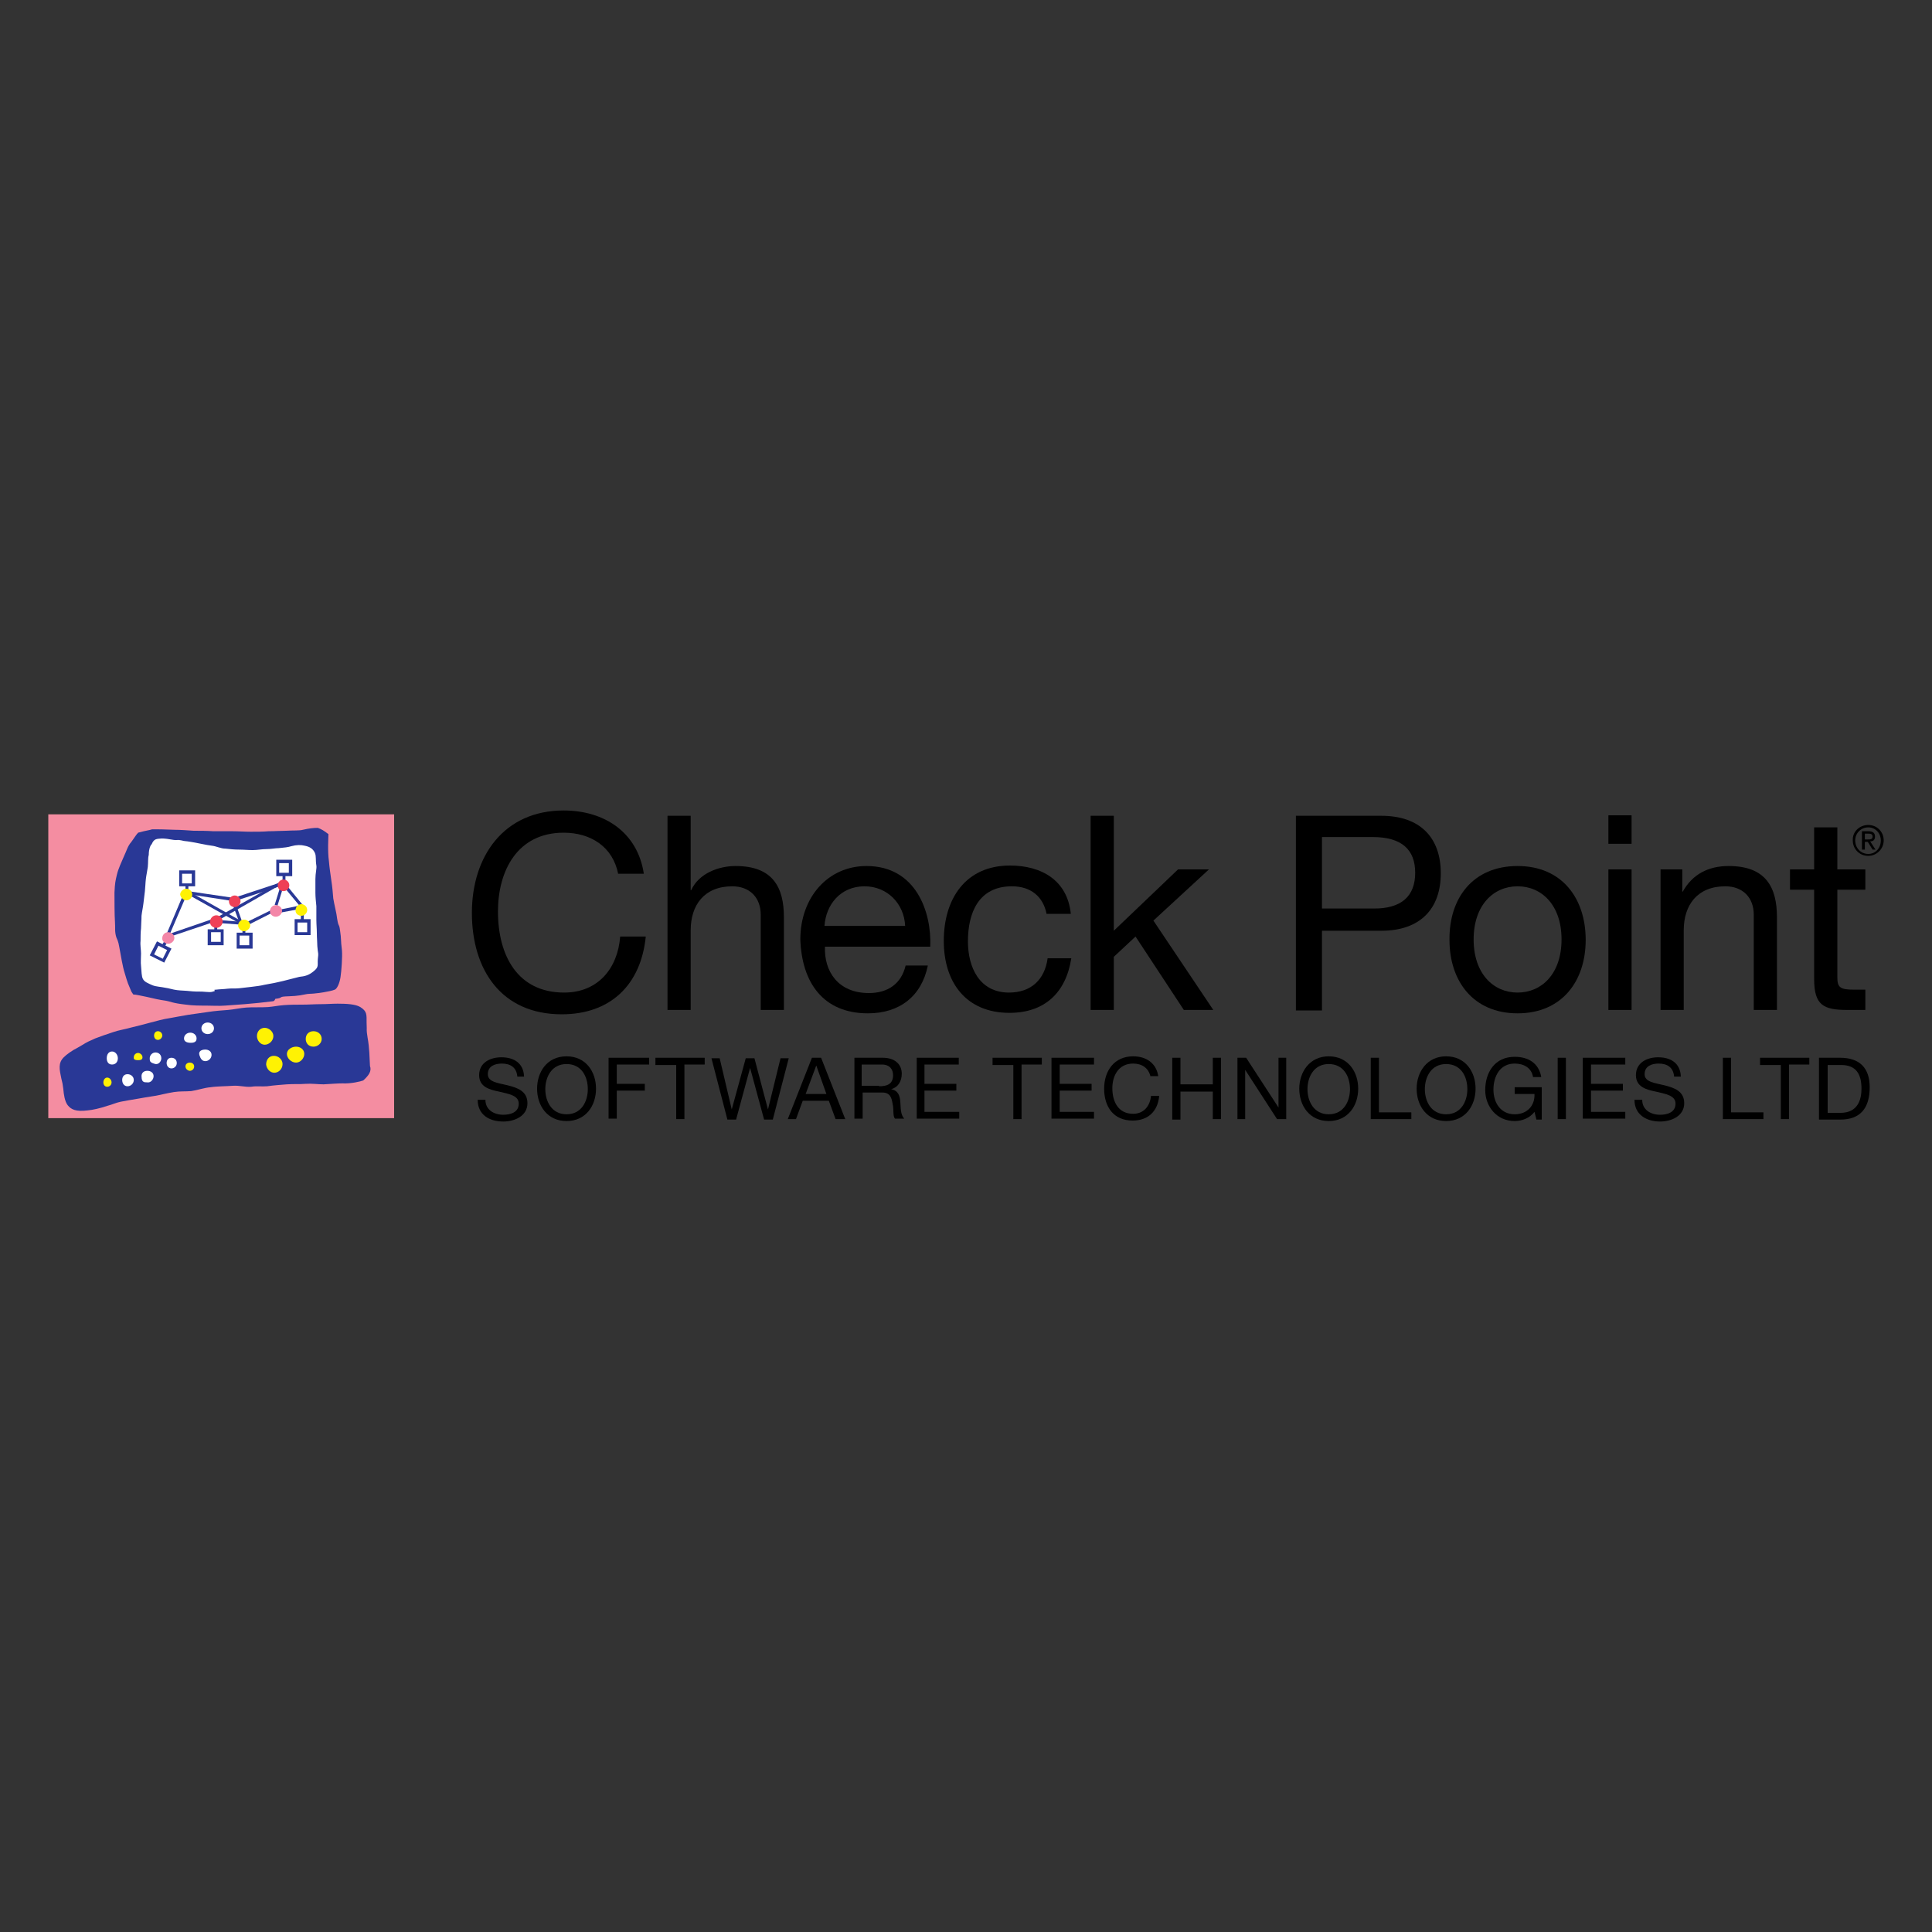 <?xml version="1.0" encoding="utf-8"?>
<!-- Generator: Adobe Illustrator 23.0.2, SVG Export Plug-In . SVG Version: 6.00 Build 0)  -->
<svg version="1.1" id="Layer_1" xmlns="http://www.w3.org/2000/svg" xmlns:xlink="http://www.w3.org/1999/xlink" x="0px" y="0px"
	 viewBox="0 0 400 400" style="enable-background:new 0 0 400 400;" xml:space="preserve">
<rect x="0" y="0" width="400" height="400" fill="#333333" stroke="none"/>
<style type="text/css">
	.st0{fill:#F48DA1;}
	.st1{fill:#293896;}
	.st2{fill:#FFFFFF;}
	.st3{fill:#FFF203;}
	.st4{fill:#EF4056;}
	.st5{fill:#F386A7;}
</style>
<g>
	<rect x="10" y="168.6" class="st0" width="71.6" height="62.9"/>
	<path class="st1" d="M56.5,207.3c-1.5,0.2-4.4,0.5-5.8,0.6c-1.3,0.1-2.6,0.2-4.1,0.3c-1.3,0.1-2.6,0-4,0c-1.3,0-2.7,0-4.1-0.2
		c-2.8-0.3-3.4-0.7-4.1-0.8c-1.5-0.2-2.7-0.5-4-0.8c-1.1-0.2-2.2-0.5-2.8-0.5c-0.1-0.1-0.3-0.5-0.4-0.6c-0.7-1.7-0.7-1.5-1.4-3.9
		c-0.4-1.2-0.8-3.7-1.1-5.3c-0.2-1.3-0.5-1.7-0.6-2c-0.4-1.2-0.2-2-0.3-3.3c-0.1-1.3-0.1-4.6-0.1-6c0.1-2.1,0.2-2.4,0.5-3.7
		c0.3-1.3,1-2.7,1.5-3.9c0.5-1,0.7-2,1.5-2.9c0.8-1.1,1-1.5,1.4-1.9c0,0,0.3-0.1,0.4-0.1c1-0.3,1.9-0.4,2.5-0.6c0.1,0,0.7,0,0.8,0
		c0.2,0,1.7,0,3.9,0.1c1.1,0,2.5,0.1,3.9,0.2c1.3,0,2.7,0,4.1,0.1c1.3,0,2.7,0,4,0c1.2,0,2.5,0.1,3.7,0.1c1.3,0,2.5,0,3.7-0.1
		c1.3,0,2.5-0.1,3.6-0.1c1.6-0.1,2.8,0,3.5-0.2c1.3-0.3,2.2-0.4,3.1-0.4c0.2,0.1,0.3,0.1,0.5,0.2c0.7,0.3,1.7,1.1,1.7,1.1
		c0,0.5-0.2,3.5,0.1,5.6c0.1,1.2,0.3,2.6,0.5,4c0.2,1.3,0.3,2.4,0.4,3.7c0.2,1.3,0.7,3.1,0.8,4.2c0.3,1.9,0.4,0.9,0.6,2.4
		c0.3,2,0.1,1.8,0.4,4.2c0.1,1.3-0.1,4.2-0.3,5.5c-0.2,1.4-0.8,2.5-1.2,2.6c-0.9,0.4-4,0.8-3.4,0.7c-1.5,0.2-1.4,0.1-2.3,0.2
		c-2.4,0.5-2.9,0.4-4.5,0.5c-1.5,0.1-0.4,0.3-2.1,0.5C56.9,207.1,56.7,207.3,56.5,207.3"/>
	<path class="st2" d="M31.4,174.8c0.5-1.2,1-1.1,2.1-1.2c0.6,0,1.4,0.1,2.5,0.3c0.7,0.1,0.7-0.1,1.6,0.1c0.7,0.2,0.8,0.1,1.9,0.3
		c0.8,0.1,3.4,0.7,4.4,0.8c0.9,0.1,1.8,0.6,2.8,0.6c0.9,0.1,1.8,0.2,2.8,0.2c0.9,0,1.9,0.1,2.8,0.1c1,0,1.9-0.2,2.8-0.2
		c1,0,1.9-0.2,2.6-0.2c1.1-0.1,2-0.2,2.6-0.4c1.1-0.3,2-0.3,2.8-0.1c1,0.2,1.7,0.6,2.1,1.5c0.3,0.7,0.1,1.4,0.3,2.6
		c0.1,0.6-0.2,1.6-0.2,2.8c0,0.8,0,1.8,0,2.8c0,0.9,0.1,1.8,0.2,2.8c0,0.9,0,1.9,0,2.8c0,1,0.1,1.9,0.1,2.8c0,1,0.1,1.9,0.1,2.7
		c0.1,1.6,0.3,1.2,0.1,2.7c-0.1,1.3,0.3,1.6-1,2.6c-0.5,0.4-1.3,0.9-2.5,1c-0.3,0-1.2,0.3-2.5,0.6c-0.7,0.2-1.6,0.4-2.5,0.6
		c-0.8,0.2-1.7,0.3-2.6,0.5c-0.8,0.2-1.7,0.3-2.5,0.4c-0.8,0.1-1.7,0.2-2.6,0.3c-0.8,0.1-1.7,0-2.5,0.1c-0.8,0.1-1.6,0.1-2.4,0.2
		c-0.7,0,0,0.2-0.3,0.3c-0.8,0.3-1,0.2-2.6,0.1c-0.8,0-1.6,0-2.5-0.1c-0.8-0.1-1.8-0.1-2.6-0.2c-0.9-0.1-1.7-0.4-2.5-0.5
		c-0.9-0.2-1.8-0.2-2.6-0.5c-0.9-0.4-1.7-0.7-2-1.3c-0.3-0.5-0.3-1.6-0.4-2.7c-0.1-0.8,0-1.6,0-2.6c0-0.8-0.2-1.7-0.1-2.6
		c0-0.8,0-1.7,0.1-2.6c0-0.8,0.1-1.7,0.1-2.6c0.1-0.9,0.3-1.7,0.4-2.6c0.1-0.9,0.2-1.7,0.3-2.5c0.1-0.9,0.1-1.7,0.2-2.5
		c0.1-0.9,0.3-1.7,0.4-2.5c0.1-0.9,0-1.8,0.2-2.5C30.8,175.7,31.2,174.9,31.4,174.8z"/>
	<path class="st1" d="M75.2,223.7c-0.5,0.2-2.6,0.7-4.3,0.6c-0.9,0-2.2,0.1-3.9,0.2c-1.2,0-2.4-0.2-3.8-0.1c-1.2,0.1-2.4,0-3.8,0.1
		c-1.3,0.1-2.7,0.2-4.1,0.4c-1.3,0.1-2-0.1-3.3,0.1c-1.3,0.1-2.4-0.3-3.8-0.2c-1.2,0.1-3.4,0.1-4.6,0.3c-1.3,0.1-2.7,0.6-4,0.8
		c-1.3,0.1-2.3,0-3.6,0.2c-1.3,0.2-2.8,0.6-4,0.8c-1.3,0.2-2.5,0.4-3.6,0.6c-1.2,0.2-2.4,0.4-3.4,0.6c-1,0.2-1.8,0.6-2.6,0.8
		c-1.8,0.6-3.2,0.9-4.3,1c-2.4,0.3-3.4-0.2-4.1-1.1c-0.6-0.8-0.8-2.2-0.9-3.4c-0.2-1.4-0.1-0.8-0.4-2.1c-0.4-1.9-0.7-3.2,0.5-4.4
		c0.6-0.6,1.7-1.4,2.9-2c1.8-1,1.1-0.8,3.6-1.9c1-0.4,2.2-0.8,3.7-1.3c1.1-0.4,2.5-0.6,3.9-1c1.2-0.3,2.5-0.6,3.9-1
		c1.2-0.3,2.5-0.7,3.9-0.9c1.2-0.2,2.6-0.5,3.9-0.7c1.3-0.2,2.7-0.4,4.2-0.6c1.3-0.2,2.6-0.3,4-0.4c1.2-0.1,2.5-0.4,3.8-0.5
		c1.3-0.1,3.1,0,4.5-0.1c1.2-0.1,2-0.3,3.3-0.4c1.3-0.1,2.5-0.1,3.8-0.1c1.3,0,2.6-0.1,3.9-0.1c1.1,0,2.3-0.1,3.4-0.1
		c1.9,0,3.7,0.1,4.7,0.7c1.4,0.9,1.3,1.5,1.3,3.3c0.1,2-0.1,1,0.2,3c0.4,2.2,0.4,4.1,0.5,5.9C77,221.8,76.3,222.7,75.2,223.7"/>
	<g>
		<path class="st2" d="M23.2,220.4c0.7,0,1.2-0.5,1.2-1.3c0-0.7-0.5-1.4-1.2-1.4c-0.7,0-1.1,0.6-1.1,1.4
			C22.1,219.9,22.5,220.4,23.2,220.4z"/>
		<path class="st2" d="M30.5,224.1c0.7,0.1,1.3-0.6,1.3-1.3c0-0.7-0.6-1.1-1.3-1.1c-0.7,0-1.2,0.4-1.2,1.1
			C29.3,224.4,30.2,224,30.5,224.1z"/>
		<path class="st2" d="M26.4,224.9c0.7,0,1.3-0.6,1.3-1.3c0-0.7-0.6-1.2-1.3-1.2s-1.1,0.5-1.1,1.2C25.3,224.3,25.7,224.9,26.4,224.9
			z"/>
		<path class="st2" d="M42.5,219.7c0.7,0,1.3-0.6,1.3-1.3c0-0.7-0.6-1.1-1.3-1.1c-0.7,0-1.5,0.3-1.2,1.2
			C41.5,219.1,41.8,219.7,42.5,219.7z"/>
		<path class="st2" d="M35.5,221.2c0.6,0,1.1-0.5,1.1-1.1c0-0.7-0.5-1.1-1.1-1.1c-0.6,0-1,0.4-1,1.1
			C34.5,220.7,34.9,221.2,35.5,221.2z"/>
		<path class="st2" d="M32.2,220.3c0.7,0.1,1.2-0.6,1.2-1.2c0-0.7-0.5-1.2-1.2-1.2c-0.7,0-1.2,0.6-1.2,1.2
			C31,219.7,31,220,32.2,220.3z"/>
		<path class="st2" d="M39.5,215.9c0.7,0,1.2-0.2,1.2-0.9c0-0.7-0.6-1.2-1.3-1.2c-0.7,0-1.3,0.5-1.3,1.2
			C38.1,215.7,38.8,215.9,39.5,215.9z"/>
		<path class="st2" d="M43,214.1c0.7,0,1.3-0.5,1.3-1.2c0-0.7-0.6-1.2-1.3-1.2c-0.7,0-1.3,0.5-1.3,1.2
			C41.7,213.6,42.3,214.1,43,214.1z"/>
	</g>
	<g>
		<path class="st3" d="M22.2,225c0.5,0,0.9-0.4,0.9-0.9c0-0.5-0.4-1-0.9-1c-0.5,0-0.8,0.5-0.8,1C21.4,224.6,21.7,225,22.2,225z"/>
		<path class="st3" d="M32.7,215.3c0.5,0,0.9-0.5,0.9-0.9c0-0.5-0.4-0.9-0.9-0.9c-0.5,0-0.8,0.4-0.8,0.9
			C31.9,214.9,32.2,215.3,32.7,215.3z"/>
		<path class="st3" d="M28.6,219.5c0.5,0,0.9-0.1,0.9-0.6c0-0.5-0.5-0.9-0.9-0.9c-0.5,0-0.9,0.4-0.9,0.9
			C27.6,219.4,28.1,219.5,28.6,219.5z"/>
		<path class="st3" d="M39.3,221.7c0.5,0,0.9-0.4,0.9-0.9c0-0.5-0.4-0.8-0.9-0.8c-0.5,0-0.9,0.3-0.9,0.8
			C38.4,221.3,38.9,221.7,39.3,221.7z"/>
	</g>
	<g>
		<path class="st3" d="M56.8,222.1c0.9,0,1.7-0.8,1.7-1.8c0-0.9-0.8-1.7-1.8-1.7s-1.6,0.8-1.6,1.8C55.2,221.3,55.9,222.1,56.8,222.1
			z"/>
		<path class="st3" d="M54.8,216.3c0.9,0,1.8-0.8,1.8-1.8c0-0.9-0.9-1.7-1.8-1.7c-0.9,0-1.6,0.7-1.6,1.7
			C53.2,215.4,53.9,216.3,54.8,216.3z"/>
		<path class="st3" d="M64.9,216.7c0.9,0,1.7-0.7,1.7-1.6c0-0.9-0.7-1.6-1.7-1.6c-0.9,0-1.6,0.6-1.6,1.6
			C63.3,216,63.9,216.7,64.9,216.7z"/>
		<path class="st3" d="M61.3,220c0.9,0,1.7-0.9,1.7-1.8c0-0.9-0.8-1.5-1.7-1.5c-0.9,0-1.9,0.6-1.9,1.5C59.4,219.1,60.3,220,61.3,220
			z"/>
	</g>
	<g>
		<path class="st1" d="M40.4,183.5h-3.3v-3.3h3.3V183.5z M37.7,182.9h2v-2h-2V182.9z"/>
		<path class="st1" d="M60.5,181.4h-3.3V178h3.3V181.4z M57.8,180.7h2v-2h-2V180.7z"/>
		<path class="st1" d="M64.3,193.6H61v-3.3h3.3V193.6z M61.6,193h2v-2h-2V193z"/>
		<path class="st1" d="M52.3,196.4H49v-3.3h3.3V196.4z M49.6,195.7h2v-2h-2V195.7z"/>
		<path class="st1" d="M46.4,195.7H43v-3.3h3.3V195.7z M43.7,195h2v-2h-2V195z"/>
		<path class="st1" d="M34,199.3l-3-1.5l1.5-2.9l3,1.5L34,199.3z M31.9,197.6l1.8,0.9l0.9-1.8l-1.8-0.9L31.9,197.6z"/>
	</g>
	<g>
		<polygon class="st1" points="34.1,194.3 37.9,185.3 38.5,185.6 35.2,193.3 44.8,190 58.5,182.3 58.5,181 59.1,181 59.1,182.6 
			45.1,190.6 		"/>
		<polygon class="st1" points="57.2,189.1 57.1,188.5 62,187.5 58.5,183.3 48.5,186.6 38.8,185.1 38.9,184.5 48.4,185.9 58.7,182.5 
			63.2,188 		"/>
		<polygon class="st1" points="50,192.2 48.3,187.6 48.9,187.4 50.3,191.3 56.6,188.2 56.9,188.7 		"/>
		
			<rect x="47.4" y="188.5" transform="matrix(7.476161e-02 -0.997 0.997 7.476161e-02 -146.328 224.249)" class="st1" width="0.6" height="4.9"/>
		<polygon class="st1" points="50,191.4 38.4,184.9 38.4,183.3 39,183.3 39,184.5 50.3,190.9 		"/>
		
			<rect x="55.2" y="184.5" transform="matrix(0.295 -0.956 0.956 0.295 -135.792 185.684)" class="st1" width="5.5" height="0.6"/>
		
			<rect x="62" y="189.7" transform="matrix(3.178605e-02 -1 1 3.178605e-02 -129.394 246.455)" class="st1" width="1.1" height="0.6"/>
		<polygon class="st1" points="34,196.2 33.4,195.9 34,194.9 34.5,195.3 		"/>
		
			<rect x="44.3" y="192" transform="matrix(3.533547e-03 -1 1 3.533547e-03 -147.788 236.3)" class="st1" width="0.8" height="0.6"/>
		<rect x="50.2" y="192.6" class="st1" width="0.6" height="0.9"/>
	</g>
	<g>
		<path class="st4" d="M58.7,184.5c0.7,0,1.2-0.6,1.2-1.2c0-0.7-0.6-1.2-1.2-1.2c-0.7,0-1.2,0.6-1.2,1.2
			C57.5,184,58,184.5,58.7,184.5z"/>
		<path class="st4" d="M44.8,192.1c0.7,0,1.3-0.6,1.3-1.3c0-0.7-0.6-1.3-1.3-1.3c-0.7,0-1.3,0.6-1.3,1.3
			C43.4,191.5,44,192.1,44.8,192.1z"/>
		<path class="st4" d="M48.6,187.8c0.7,0,1.2-0.6,1.2-1.2c0-0.7-0.6-1.2-1.2-1.2c-0.7,0-1.2,0.6-1.2,1.2
			C47.4,187.3,47.9,187.8,48.6,187.8z"/>
	</g>
	<g>
		<path class="st5" d="M34.8,195.4c0.7,0,1.3-0.6,1.3-1.2c0-0.7-0.6-1.2-1.3-1.2c-0.7,0-1.2,0.6-1.2,1.2
			C33.5,194.8,34.1,195.4,34.8,195.4z"/>
		<path class="st5" d="M57.1,189.8c0.7,0,1.3-0.6,1.3-1.2c0-0.7-0.6-1.2-1.3-1.2c-0.7,0-1.2,0.6-1.2,1.2
			C55.8,189.2,56.4,189.8,57.1,189.8z"/>
	</g>
	<g>
		<path class="st3" d="M38.6,186.4c0.7,0,1.2-0.6,1.2-1.2c0-0.7-0.6-1.2-1.2-1.2c-0.7,0-1.3,0.6-1.3,1.2
			C37.4,185.8,37.9,186.4,38.6,186.4z"/>
		<path class="st3" d="M62.4,189.6c0.7,0,1.2-0.6,1.2-1.2c0-0.7-0.6-1.2-1.2-1.2c-0.7,0-1.2,0.6-1.2,1.2
			C61.1,189.1,61.7,189.6,62.4,189.6z"/>
		<path class="st3" d="M50.5,192.8c0.7,0,1.3-0.6,1.3-1.2c0-0.7-0.6-1.2-1.3-1.2c-0.7,0-1.2,0.6-1.2,1.2
			C49.3,192.2,49.9,192.8,50.5,192.8z"/>
	</g>
	<g>
		<path d="M128,181c-1.1-5.7-5.7-8.6-11.3-8.6c-9.6,0-13.6,7.9-13.6,16.3c0,9.2,4.1,16.8,13.7,16.8c7,0,11.1-5,11.6-11.6h5.3
			c-1,10-7.3,16.1-17.4,16.1c-12.5,0-18.6-9.2-18.6-21c0-11.7,6.6-21.2,19-21.2c8.4,0,15.3,4.5,16.6,13.1H128z"/>
		<path d="M138.2,168.9h4.8v15.4h0.1c1.6-3.5,5.7-5,9.2-5c7.7,0,10,4.4,10,10.6v19.2h-4.8v-19.7c0-3.6-2.3-5.9-5.9-5.9
			c-5.8,0-8.6,3.9-8.6,9.1v16.5h-4.8V168.9z"/>
		<path d="M192.1,199.9c-1.3,6.4-5.9,9.9-12.4,9.9c-9.3,0-13.7-6.4-14-15.3c0-8.7,5.7-15.2,13.7-15.2c10.3,0,13.5,9.6,13.2,16.7
			h-21.8c-0.2,5.1,2.7,9.6,9.1,9.6c3.9,0,6.7-1.9,7.6-5.7H192.1z M187.4,191.7c-0.2-4.6-3.7-8.2-8.4-8.2c-5,0-8,3.8-8.3,8.2H187.4z"
			/>
		<path d="M216.7,189.3c-0.7-3.7-3.3-5.8-7.2-5.8c-6.9,0-9.1,5.5-9.1,11.4c0,5.4,2.4,10.6,8.5,10.6c4.6,0,7.4-2.7,8-7.1h4.9
			c-1.1,7.1-5.5,11.3-12.8,11.3c-8.9,0-13.6-6.2-13.6-14.9c0-8.7,4.5-15.6,13.7-15.6c6.6,0,11.9,3.1,12.6,10H216.7z"/>
		<path d="M225.8,168.9h4.8v23.8l13.3-12.7h6.4l-11.5,10.6l12.4,18.5h-6.1l-10-15.2l-4.5,4.2v11h-4.8V168.9z"/>
		<path d="M268.4,168.9H286c8,0,12.3,4.5,12.3,11.9c0,7.4-4.3,11.9-12.3,11.9h-12.3v16.5h-5.4V168.9z M273.7,188.1h10.5
			c6,0.1,8.8-2.6,8.8-7.4c0-4.8-2.8-7.4-8.8-7.4h-10.5V188.1z"/>
		<path d="M314.2,179.3c9.2,0,14.1,6.7,14.1,15.3c0,8.5-4.9,15.2-14.1,15.2c-9.2,0-14.1-6.7-14.1-15.2
			C300,186,304.9,179.3,314.2,179.3z M314.2,205.5c5,0,9.1-3.9,9.1-11c0-7.1-4.1-11-9.1-11c-5,0-9.1,3.9-9.1,11
			C305.1,201.6,309.2,205.5,314.2,205.5z"/>
		<path d="M337.8,174.7H333v-5.9h4.8V174.7z M333,180h4.8v29.1H333V180z"/>
		<path d="M343.8,180h4.5v4.6h0.1c2-3.6,5.3-5.3,9.5-5.3c7.7,0,10,4.4,10,10.6v19.2h-4.8v-19.7c0-3.6-2.3-5.9-5.9-5.9
			c-5.8,0-8.6,3.9-8.6,9.1v16.5h-4.8V180z"/>
		<path d="M380.4,180h5.8v4.2h-5.8v18.1c0,2.2,0.6,2.6,3.6,2.6h2.2v4.2h-3.7c-5,0-6.9-1-6.9-6.4v-18.5h-5V180h5v-8.7h4.8V180z"/>
	</g>
	<path d="M107.1,222.8c-0.2-1.8-1.4-2.6-3.2-2.6c-1.4,0-2.9,0.5-2.9,2.2c0,1.6,2,1.8,4.1,2.3c2,0.5,4.1,1.2,4.1,3.7
		c0,2.7-2.7,3.8-5,3.8c-2.9,0-5.3-1.4-5.3-4.5h1.6c0,2.1,1.8,3.1,3.7,3.1c1.5,0,3.2-0.5,3.2-2.3c0-1.7-2-2-4.1-2.5
		c-2-0.4-4.1-1-4.1-3.4c0-2.6,2.3-3.7,4.6-3.7c2.6,0,4.6,1.2,4.7,4H107.1z"/>
	<path d="M117.3,218.7c4,0,6.1,3.2,6.1,6.7c0,3.5-2.1,6.7-6.1,6.7c-4,0-6.1-3.2-6.1-6.7C111.2,222,113.2,218.7,117.3,218.7z
		 M117.3,230.7c3.1,0,4.4-2.7,4.4-5.2c0-2.6-1.3-5.2-4.4-5.2c-3.1,0-4.4,2.7-4.4,5.2C112.9,228,114.2,230.7,117.3,230.7z"/>
	<path d="M126,219h8.4v1.4h-6.7v4h5.8v1.4h-5.8v5.8H126V219z"/>
	<path d="M139.9,220.5h-4.2V219h10.2v1.4h-4.2v11.3h-1.7V220.5z"/>
	<path d="M160,231.8h-1.8l-2.9-10.7h0l-2.9,10.7h-1.8l-3.3-12.7h1.7l2.5,10.6h0l2.9-10.6h1.8l2.8,10.6h0l2.6-10.6h1.7L160,231.8z"/>
	<path d="M168.1,219h1.9l5,12.7H173l-1.4-3.8h-5.4l-1.4,3.8h-1.7L168.1,219z M166.8,226.5h4.3l-2.1-5.9h0L166.8,226.5z"/>
	<path d="M176.8,219h6c2.4,0,3.9,1.3,3.9,3.3c0,1.5-0.7,2.8-2.2,3.2v0c1.5,0.3,1.8,1.4,1.9,2.6c0.1,1.2,0,2.6,0.8,3.5h-1.9
		c-0.5-0.5-0.2-1.9-0.5-3.1c-0.2-1.2-0.5-2.3-2.1-2.3h-4.1v5.4h-1.7V219z M182,224.9c1.6,0,2.9-0.4,2.9-2.3c0-1.2-0.7-2.2-2.3-2.2
		h-4.2v4.4H182z"/>
	<path d="M189.7,219h8.8v1.4h-7.1v4h6.6v1.4h-6.6v4.4h7.2v1.4h-8.8V219z"/>
	<path d="M209.7,220.5h-4.2V219h10.2v1.4h-4.2v11.3h-1.7V220.5z"/>
	<path d="M217.7,219h8.8v1.4h-7.1v4h6.6v1.4h-6.6v4.4h7.1v1.4h-8.8V219z"/>
	<path d="M238.2,222.9c-0.4-1.8-1.8-2.7-3.6-2.7c-3,0-4.3,2.5-4.3,5.1c0,2.9,1.3,5.3,4.3,5.3c2.2,0,3.5-1.6,3.7-3.7h1.7
		c-0.3,3.2-2.3,5.1-5.5,5.1c-4,0-5.9-2.9-5.9-6.6c0-3.7,2.1-6.7,6-6.7c2.7,0,4.8,1.4,5.2,4.1H238.2z"/>
	<path d="M242.7,219h1.7v5.5h6.7V219h1.7v12.7h-1.7V226h-6.7v5.8h-1.7V219z"/>
	<path d="M256.2,219h1.8l6.7,10.3h0V219h1.6v12.7h-1.9l-6.6-10.2h0v10.2h-1.6V219z"/>
	<path d="M275.1,218.7c4,0,6.1,3.2,6.1,6.7c0,3.5-2.1,6.7-6.1,6.7c-4,0-6.1-3.2-6.1-6.7C269,222,271.1,218.7,275.1,218.7z
		 M275.1,230.7c3.1,0,4.4-2.7,4.4-5.2c0-2.6-1.3-5.2-4.4-5.2c-3.1,0-4.4,2.7-4.4,5.2C270.7,228,272,230.7,275.1,230.7z"/>
	<path d="M283.8,219h1.7v11.3h6.7v1.4h-8.4V219z"/>
	<path d="M299.4,218.7c4,0,6.1,3.2,6.1,6.7c0,3.5-2.1,6.7-6.1,6.7c-4,0-6.1-3.2-6.1-6.7C293.3,222,295.4,218.7,299.4,218.7z
		 M299.4,230.7c3.1,0,4.4-2.7,4.4-5.2c0-2.6-1.3-5.2-4.4-5.2c-3.1,0-4.4,2.7-4.4,5.2C295,228,296.3,230.7,299.4,230.7z"/>
	<path d="M317.7,230.2c-1,1.3-2.6,1.9-4.1,1.9c-3.8,0-6.1-3.1-6.1-6.4c0-3.7,2-6.9,6.1-6.9c2.8,0,5,1.3,5.5,4.2h-1.7
		c-0.3-1.9-1.9-2.8-3.8-2.8c-3.1,0-4.4,2.7-4.4,5.4c0,2.7,1.5,5.1,4.4,5.1c2.6,0,4.2-1.8,4.1-4.2h-4.1v-1.4h5.6v6.7h-1.1
		L317.7,230.2z"/>
	<path d="M322.5,219h1.7v12.7h-1.7V219z"/>
	<path d="M327.7,219h8.8v1.4h-7.1v4h6.6v1.4h-6.6v4.4h7.1v1.4h-8.8V219z"/>
	<path d="M346.6,222.8c-0.2-1.8-1.4-2.6-3.2-2.6c-1.4,0-2.9,0.5-2.9,2.2c0,1.6,2,1.8,4.1,2.3c2,0.5,4.1,1.2,4.1,3.7
		c0,2.7-2.7,3.8-5,3.8c-2.8,0-5.3-1.4-5.3-4.5h1.6c0,2.1,1.8,3.1,3.7,3.1c1.5,0,3.2-0.5,3.2-2.3c0-1.7-2-2-4.1-2.5
		c-2-0.4-4.1-1-4.1-3.4c0-2.6,2.3-3.7,4.6-3.7c2.6,0,4.6,1.2,4.7,4H346.6z"/>
	<path d="M356.7,219h1.7v11.3h6.7v1.4h-8.4V219z"/>
	<path d="M368.6,220.5h-4.2V219h10.2v1.4h-4.2v11.3h-1.7V220.5z"/>
	<path d="M376.6,219h4.4c3.9,0,6.1,2,6.1,6.1c0,4.3-1.9,6.7-6.1,6.7h-4.4V219z M378.3,230.4h2.8c1.2,0,4.3-0.3,4.3-5
		c0-3-1.1-4.9-4.2-4.9h-2.8V230.4z"/>
	<g>
		<path d="M386.8,170.8c1.8,0,3.2,1.4,3.2,3.2c0,1.8-1.5,3.2-3.2,3.2c-1.8,0-3.2-1.4-3.2-3.2C383.5,172.2,385,170.8,386.8,170.8z
			 M386.8,176.8c1.5,0,2.6-1.2,2.6-2.8c0-1.5-1.1-2.7-2.6-2.7c-1.5,0-2.7,1.2-2.7,2.7C384.1,175.6,385.3,176.8,386.8,176.8z
			 M385.5,172.1h1.4c0.9,0,1.3,0.4,1.3,1.1c0,0.7-0.4,1-1,1l1.1,1.7h-0.6l-1-1.6h-0.6v1.6h-0.6V172.1z M386.1,173.8h0.6
			c0.5,0,1,0,1-0.6c0-0.5-0.4-0.6-0.8-0.6h-0.8V173.8z"/>
	</g>
</g>
</svg>

